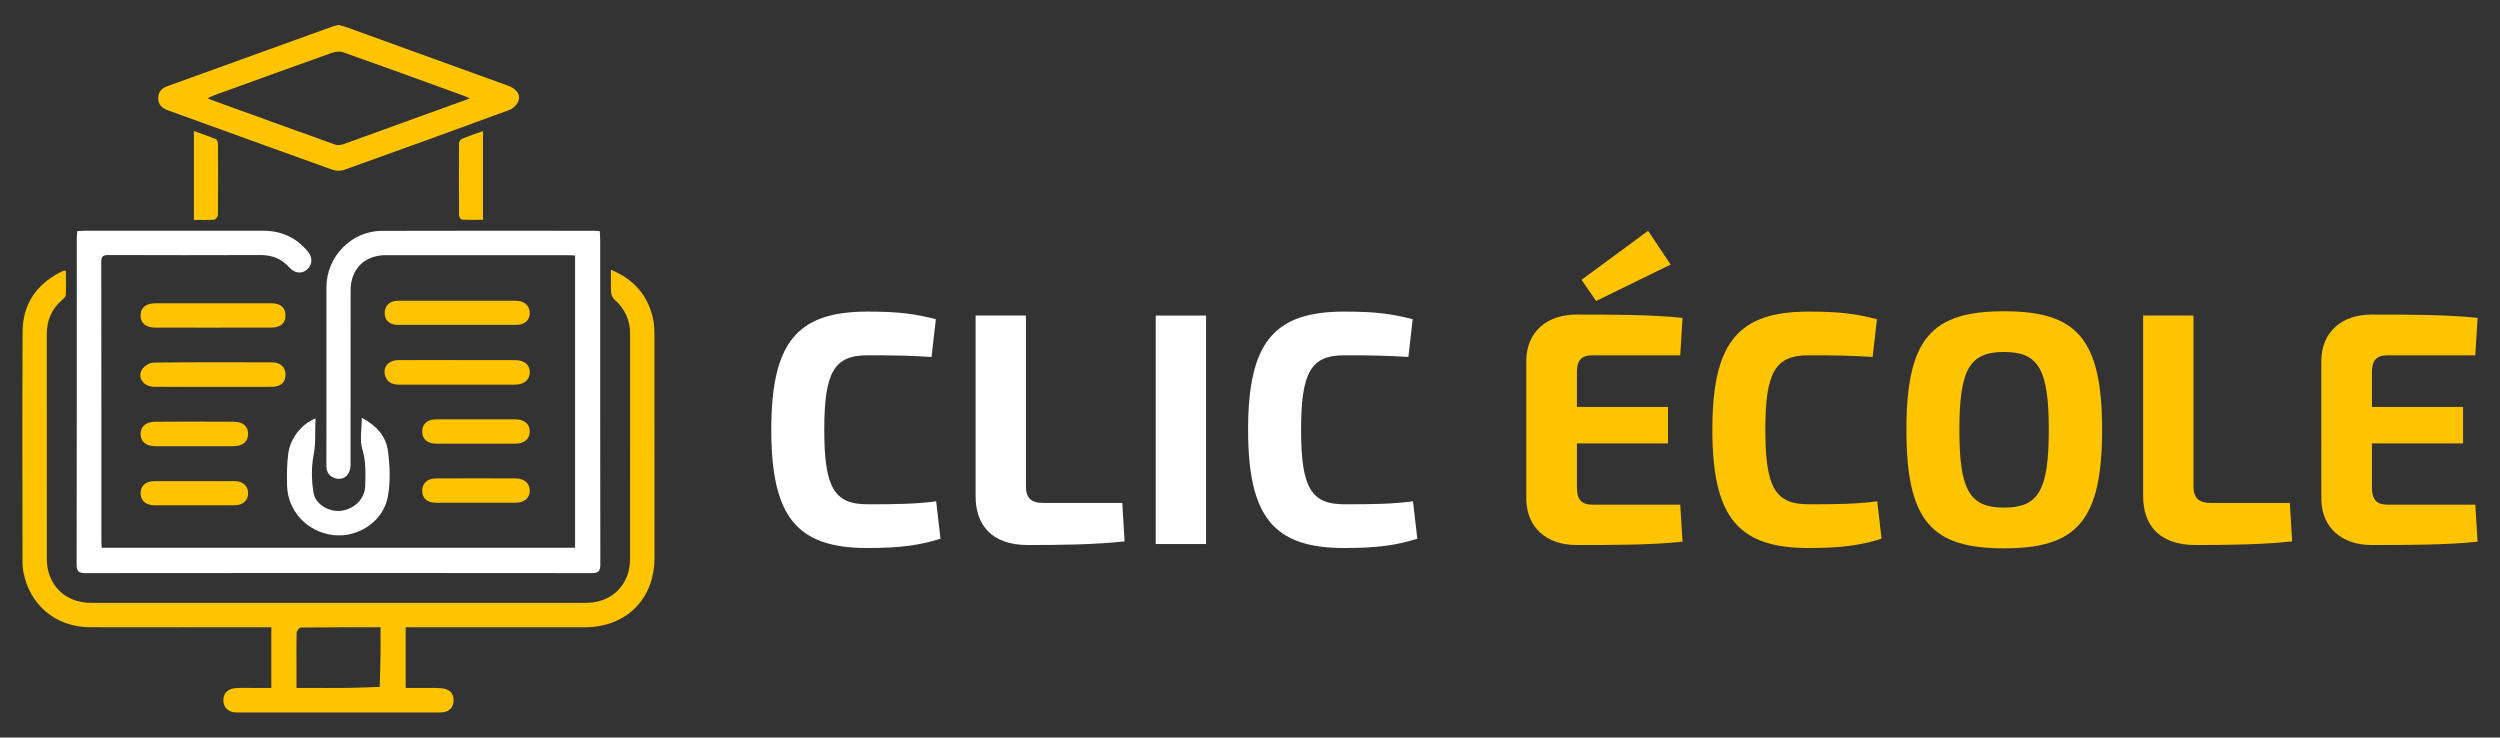 <?xml version="1.0" encoding="utf-8"?>
<!-- Generator: Adobe Illustrator 16.0.0, SVG Export Plug-In . SVG Version: 6.00 Build 0)  -->
<!DOCTYPE svg PUBLIC "-//W3C//DTD SVG 1.1//EN" "http://www.w3.org/Graphics/SVG/1.1/DTD/svg11.dtd">
<svg version="1.1" id="Calque_1" xmlns="http://www.w3.org/2000/svg" xmlns:xlink="http://www.w3.org/1999/xlink" x="0px" y="0px"
	 width="200px" height="59px" viewBox="0 0 200 59" enable-background="new 0 0 200 59" xml:space="preserve">
<rect x="0" y="0" width="200" height="59" fill="#333333" stroke="none"/>
<g>
	<g>
		<path fill-rule="evenodd" clip-rule="evenodd" fill="#FFFFFF" d="M6.179,18.486c0.224-0.01,0.402-0.026,0.581-0.026
			c4.778-0.001,9.557-0.004,14.336,0.001c1.412,0.001,2.586,0.547,3.504,1.622c0.425,0.497,0.408,1.082-0.015,1.463
			c-0.428,0.387-1.002,0.344-1.444-0.157c-0.625-0.708-1.396-0.989-2.33-0.985c-4.049,0.015-8.098,0.012-12.147-0.001
			c-0.419-0.001-0.563,0.105-0.563,0.548c0.013,7.478,0.009,14.956,0.01,22.434c0,0.127,0.012,0.254,0.022,0.433
			c12.615,0,25.223,0,37.874,0c0-7.771,0-15.547,0-23.377c-0.206-0.01-0.4-0.028-0.595-0.028c-4.852-0.001-9.704-0.002-14.555,0
			c-1.692,0.001-2.807,1.112-2.809,2.816c-0.005,4.651-0.001,9.301-0.003,13.953c0,0.791-0.525,1.265-1.194,1.085
			c-0.54-0.145-0.743-0.52-0.74-1.063c0.009-1.897,0.003-3.794,0.003-5.691c0-2.845-0.003-5.69,0.001-8.535
			c0.003-2.445,1.991-4.5,4.428-4.509c5.672-0.021,11.345-0.007,17.017-0.006c0.125,0,0.249,0.014,0.42,0.023
			c0.013,0.24,0.035,0.453,0.035,0.665c0.001,8.664-0.004,17.327,0.012,25.99c0.001,0.547-0.141,0.709-0.7,0.708
			c-13.497-0.016-26.994-0.016-40.491,0c-0.551,0-0.706-0.148-0.705-0.703c0.017-8.682,0.012-17.363,0.013-26.045
			C6.145,18.904,6.166,18.709,6.179,18.486z"/>
		<path fill-rule="evenodd" clip-rule="evenodd" fill="#FFC400" d="M48.879,21.583c1.808,0.752,2.903,1.997,3.34,3.799
			c0.11,0.455,0.137,0.938,0.137,1.41c0.009,5.946,0.01,11.892,0.004,17.838c-0.003,3.304-2.267,5.548-5.583,5.55
			c-4.524,0.003-9.047,0.001-13.571,0.001c-0.234,0-0.469,0-0.75,0c0,1.623,0,3.195,0,4.853c0.795,0,1.59-0.006,2.385,0.003
			c0.253,0.003,0.515,0.008,0.757,0.072c0.489,0.13,0.716,0.485,0.687,0.982c-0.029,0.502-0.314,0.804-0.81,0.886
			c-0.178,0.029-0.364,0.021-0.546,0.021c-5.235,0.001-10.47,0.001-15.705,0.001c-0.128,0-0.256,0.004-0.383-0.005
			c-0.582-0.039-0.943-0.379-0.972-0.907c-0.03-0.553,0.311-0.976,0.905-1.031c0.507-0.047,1.02-0.02,1.531-0.022
			c0.453-0.002,0.906,0,1.402,0c0-1.621,0-3.195,0-4.853c-0.244,0-0.475,0-0.705,0c-4.597,0-9.193,0.009-13.79-0.003
			c-2.748-0.007-4.858-1.779-5.348-4.461c-0.048-0.268-0.064-0.544-0.064-0.816c-0.003-6.129-0.025-12.258,0.01-18.386
			c0.013-2.156,1.08-3.733,2.995-4.728c0.097-0.05,0.199-0.09,0.301-0.127c0.03-0.011,0.07,0.003,0.169,0.01
			c0,0.643,0.015,1.291-0.013,1.937c-0.006,0.128-0.155,0.271-0.271,0.369c-0.844,0.721-1.248,1.634-1.247,2.741
			c0.002,6-0.001,12.001,0.002,18.002c0.001,2.056,1.461,3.51,3.522,3.51c13.206,0.003,26.412,0.003,39.618,0
			c2.061,0,3.519-1.455,3.521-3.511c0.004-6.001,0-12.002,0.002-18.003c0-1.105-0.407-2.013-1.246-2.743
			c-0.151-0.132-0.261-0.383-0.274-0.587C48.855,22.823,48.879,22.256,48.879,21.583z M30.442,50.183
			c-2.195,0-4.289-0.007-6.382,0.019c-0.115,0.001-0.319,0.265-0.325,0.413c-0.033,0.782-0.017,1.566-0.017,2.351
			c0,0.67,0,1.34,0,2.068c0.275,0,0.472,0,0.668,0c1.167,0,2.333,0.01,3.5-0.004c0.831-0.01,1.66-0.052,2.491-0.08
			c0.021-0.815,0.051-1.632,0.063-2.448C30.45,51.758,30.442,51.014,30.442,50.183z"/>
		<path fill-rule="evenodd" clip-rule="evenodd" fill="#FFC400" d="M27.109,2c0.196,0.055,0.392,0.096,0.579,0.164
			c4.314,1.561,8.628,3.123,12.942,4.687c0.742,0.269,1.079,0.79,0.796,1.342c-0.134,0.26-0.424,0.514-0.701,0.615
			c-4.392,1.614-8.791,3.208-13.197,4.782c-0.281,0.101-0.663,0.087-0.947-0.015c-4.388-1.57-8.767-3.167-13.15-4.75
			c-0.481-0.174-0.781-0.467-0.774-0.995c0.007-0.508,0.317-0.786,0.768-0.948c4.384-1.583,8.767-3.169,13.151-4.751
			C26.744,2.07,26.925,2.044,27.109,2z M16.611,7.854c0.13,0.063,0.187,0.098,0.249,0.12c3.32,1.204,6.638,2.41,9.963,3.597
			c0.195,0.07,0.465,0.027,0.671-0.046c2.075-0.739,4.143-1.497,6.213-2.248c1.259-0.456,2.519-0.911,3.881-1.403
			c-0.233-0.103-0.359-0.167-0.491-0.215c-3.2-1.161-6.397-2.328-9.605-3.464c-0.275-0.098-0.65-0.071-0.932,0.029
			c-3.139,1.114-6.269,2.254-9.4,3.389C16.995,7.674,16.836,7.755,16.611,7.854z"/>
		<path fill-rule="evenodd" clip-rule="evenodd" fill="#FFFFFF" d="M25.251,33.476c-0.082,0.977,0.04,1.902-0.154,2.871
			c-0.198,0.99-0.179,2.07-0.016,3.071c0.154,0.942,1.271,1.558,2.182,1.448c1.081-0.129,1.93-0.946,1.955-2.017
			c0.022-0.971,0.067-1.932-0.23-2.916c-0.225-0.744-0.044-1.611-0.044-2.511c1.144,0.602,1.934,1.464,2.091,2.639
			c0.163,1.209,0.212,2.49-0.009,3.681c-0.37,1.99-2.4,3.301-4.376,3.063c-2.067-0.248-3.634-1.91-3.683-3.961
			c-0.021-0.854-0.018-1.718,0.094-2.561C23.224,35.039,24.166,33.873,25.251,33.476z"/>
		<path fill-rule="evenodd" clip-rule="evenodd" fill="#FFC400" d="M17.02,26.211c-1.529,0-3.059,0.003-4.589-0.001
			c-0.762-0.002-1.186-0.357-1.185-0.975s0.428-0.973,1.188-0.974c3.096-0.002,6.191-0.003,9.287,0
			c0.725,0.001,1.119,0.354,1.118,0.975c0,0.621-0.391,0.96-1.121,0.973c-0.127,0.002-0.255,0-0.382,0
			C19.897,26.211,18.459,26.211,17.02,26.211z"/>
		<path fill-rule="evenodd" clip-rule="evenodd" fill="#FFC400" d="M36.603,28.808c1.53,0,3.06-0.004,4.59,0.001
			c0.756,0.003,1.192,0.369,1.19,0.975c-0.002,0.604-0.448,0.985-1.194,0.987c-3.078,0.005-6.156,0.001-9.234,0.002
			c-0.514,0.001-0.948-0.147-1.13-0.673c-0.24-0.692,0.224-1.281,1.025-1.288C33.433,28.799,35.018,28.809,36.603,28.808z"/>
		<path fill-rule="evenodd" clip-rule="evenodd" fill="#FFC400" d="M36.546,25.992c-1.566,0-3.132,0.002-4.697-0.001
			c-0.682-0.002-1.073-0.356-1.073-0.953c0-0.591,0.4-0.975,1.071-0.977c3.149-0.007,6.299-0.006,9.449,0
			c0.649,0.001,1.085,0.411,1.085,0.976c0,0.584-0.408,0.952-1.083,0.954C39.714,25.995,38.13,25.992,36.546,25.992z"/>
		<path fill-rule="evenodd" clip-rule="evenodd" fill="#FFC400" d="M17.028,30.948c-1.566,0-3.132,0.012-4.698-0.005
			c-0.863-0.009-1.387-0.77-0.947-1.419c0.182-0.268,0.613-0.513,0.934-0.517c3.15-0.038,6.301-0.028,9.452-0.019
			c0.676,0.002,1.067,0.387,1.071,0.98c0.004,0.626-0.375,0.974-1.112,0.978C20.161,30.955,18.594,30.949,17.028,30.948z"/>
		<path fill-rule="evenodd" clip-rule="evenodd" fill="#FFC400" d="M38.024,35.496c-1.038,0-2.077,0.004-3.115-0.002
			c-0.717-0.003-1.13-0.361-1.134-0.968c-0.003-0.607,0.407-0.977,1.123-0.978c2.113-0.006,4.226-0.006,6.339-0.001
			c0.71,0.002,1.143,0.378,1.144,0.966c0,0.59-0.438,0.978-1.133,0.98C40.174,35.5,39.099,35.496,38.024,35.496z"/>
		<path fill-rule="evenodd" clip-rule="evenodd" fill="#FFC400" d="M15.534,35.698c-1.038,0-2.076,0.004-3.114-0.001
			c-0.722-0.003-1.151-0.351-1.173-0.938c-0.023-0.606,0.407-1.016,1.149-1.021c2.094-0.014,4.188-0.014,6.283,0
			c0.78,0.005,1.178,0.37,1.169,0.993c-0.009,0.615-0.438,0.963-1.199,0.965C17.61,35.7,16.572,35.698,15.534,35.698z"/>
		<path fill-rule="evenodd" clip-rule="evenodd" fill="#FFC400" d="M38.052,40.221c-1.056-0.001-2.113,0.003-3.169-0.002
			c-0.699-0.004-1.09-0.339-1.106-0.928c-0.017-0.605,0.399-1.013,1.094-1.016c2.131-0.011,4.262-0.011,6.393-0.001
			c0.696,0.004,1.128,0.412,1.118,1.004c-0.01,0.579-0.45,0.939-1.161,0.941C40.165,40.223,39.108,40.221,38.052,40.221z"/>
		<path fill-rule="evenodd" clip-rule="evenodd" fill="#FFC400" d="M15.544,40.421c-1.074,0-2.149,0.004-3.223-0.001
			c-0.655-0.003-1.077-0.39-1.075-0.968c0.001-0.578,0.421-0.96,1.081-0.961c2.148-0.004,4.297-0.005,6.446,0
			c0.657,0.001,1.077,0.39,1.075,0.969c-0.001,0.585-0.414,0.957-1.081,0.96C17.692,40.425,16.618,40.421,15.544,40.421z"/>
		<path fill-rule="evenodd" clip-rule="evenodd" fill="#FFC400" d="M15.514,17.592c0-2.415,0-4.722,0-7.108
			c0.606,0.219,1.185,0.412,1.747,0.646c0.1,0.042,0.178,0.257,0.178,0.394c0.011,1.892,0.014,3.784-0.006,5.676
			c-0.001,0.132-0.188,0.366-0.302,0.375C16.611,17.615,16.087,17.592,15.514,17.592z"/>
		<path fill-rule="evenodd" clip-rule="evenodd" fill="#FFC400" d="M38.639,10.482c0,2.405,0,4.711,0,7.103
			c-0.577,0-1.132,0.015-1.686-0.016c-0.086-0.004-0.229-0.218-0.229-0.336c-0.015-1.928-0.015-3.856,0-5.785
			c0.001-0.12,0.13-0.301,0.243-0.348C37.501,10.879,38.05,10.696,38.639,10.482z"/>
	</g>
	<g>
		<path fill="#FFFFFF" d="M74.868,25.536l-0.344,3.02c-1.722-0.105-2.835-0.132-5.139-0.132c-2.649,0-3.444,1.351-3.444,5.96
			c0,4.608,0.795,5.959,3.444,5.959c2.437,0,3.894-0.025,5.51-0.238l0.344,2.994c-1.695,0.529-3.231,0.742-5.854,0.742
			c-5.642,0-7.682-2.49-7.682-9.456c0-6.967,2.04-9.457,7.682-9.457C71.954,24.927,73.199,25.112,74.868,25.536z"/>
		<path fill="#FFFFFF" d="M82.074,38.886c0,0.954,0.397,1.351,1.431,1.351h6.277l0.186,3.073c-2.437,0.265-5.138,0.292-7.734,0.292
			c-2.94,0-4.185-1.643-4.185-3.895V25.245h4.026V38.886z"/>
		<path fill="#FFFFFF" d="M92.458,43.522V25.245h4.026v18.277H92.458z"/>
		<path fill="#FFFFFF" d="M113.015,25.536l-0.345,3.02c-1.722-0.105-2.834-0.132-5.14-0.132c-2.648,0-3.443,1.351-3.443,5.96
			c0,4.608,0.795,5.959,3.443,5.959c2.438,0,3.895-0.025,5.51-0.238l0.344,2.994c-1.695,0.529-3.231,0.742-5.854,0.742
			c-5.642,0-7.682-2.49-7.682-9.456c0-6.967,2.04-9.457,7.682-9.457C110.1,24.927,111.345,25.112,113.015,25.536z"/>
		<path fill="#FFC400" d="M134.604,43.336c-2.49,0.266-5.668,0.266-8.477,0.266c-2.437,0-3.999-1.431-4.026-3.683V28.847
			c0.027-2.251,1.589-3.682,4.026-3.682c2.809,0,5.986,0,8.477,0.265l-0.186,2.994h-7.019c-0.875,0-1.246,0.397-1.246,1.351v2.782
			h7.285v2.913h-7.285v3.523c0,0.98,0.371,1.378,1.246,1.378h7.019L134.604,43.336z M126.524,22.384l5.325-3.92l1.8,2.702
			l-5.959,2.914L126.524,22.384z"/>
		<path fill="#FFC400" d="M150.154,25.536l-0.345,3.02c-1.721-0.105-2.833-0.132-5.139-0.132c-2.649,0-3.443,1.351-3.443,5.96
			c0,4.608,0.794,5.959,3.443,5.959c2.437,0,3.895-0.025,5.51-0.238l0.345,2.994c-1.695,0.529-3.231,0.742-5.854,0.742
			c-5.642,0-7.682-2.49-7.682-9.456c0-6.967,2.04-9.457,7.682-9.457C147.239,24.927,148.485,25.112,150.154,25.536z"/>
		<path fill="#FFC400" d="M168.169,34.384c0,7.337-2.068,9.482-7.842,9.482c-5.775,0-7.814-2.146-7.814-9.482
			c0-7.338,2.039-9.483,7.814-9.483C166.101,24.9,168.169,27.046,168.169,34.384z M156.751,34.384c0,4.847,0.821,6.225,3.576,6.225
			s3.576-1.378,3.576-6.225c0-4.848-0.821-6.226-3.576-6.226S156.751,29.536,156.751,34.384z"/>
		<path fill="#FFC400" d="M175.479,38.886c0,0.954,0.398,1.351,1.432,1.351h6.276l0.186,3.073c-2.437,0.265-5.139,0.292-7.734,0.292
			c-2.939,0-4.187-1.643-4.187-3.895V25.245h4.027V38.886z"/>
		<path fill="#FFC400" d="M198.208,43.336c-2.49,0.266-5.642,0.266-8.477,0.266c-2.436,0-3.999-1.431-4.025-3.683V28.847
			c0.026-2.251,1.59-3.682,4.025-3.682c2.835,0,5.986,0,8.477,0.265l-0.185,2.994h-7.021c-0.873,0-1.246,0.397-1.246,1.351v2.782
			h7.287v2.913h-7.287v3.523c0,0.98,0.373,1.378,1.246,1.378h7.021L198.208,43.336z"/>
	</g>
</g>
</svg>
